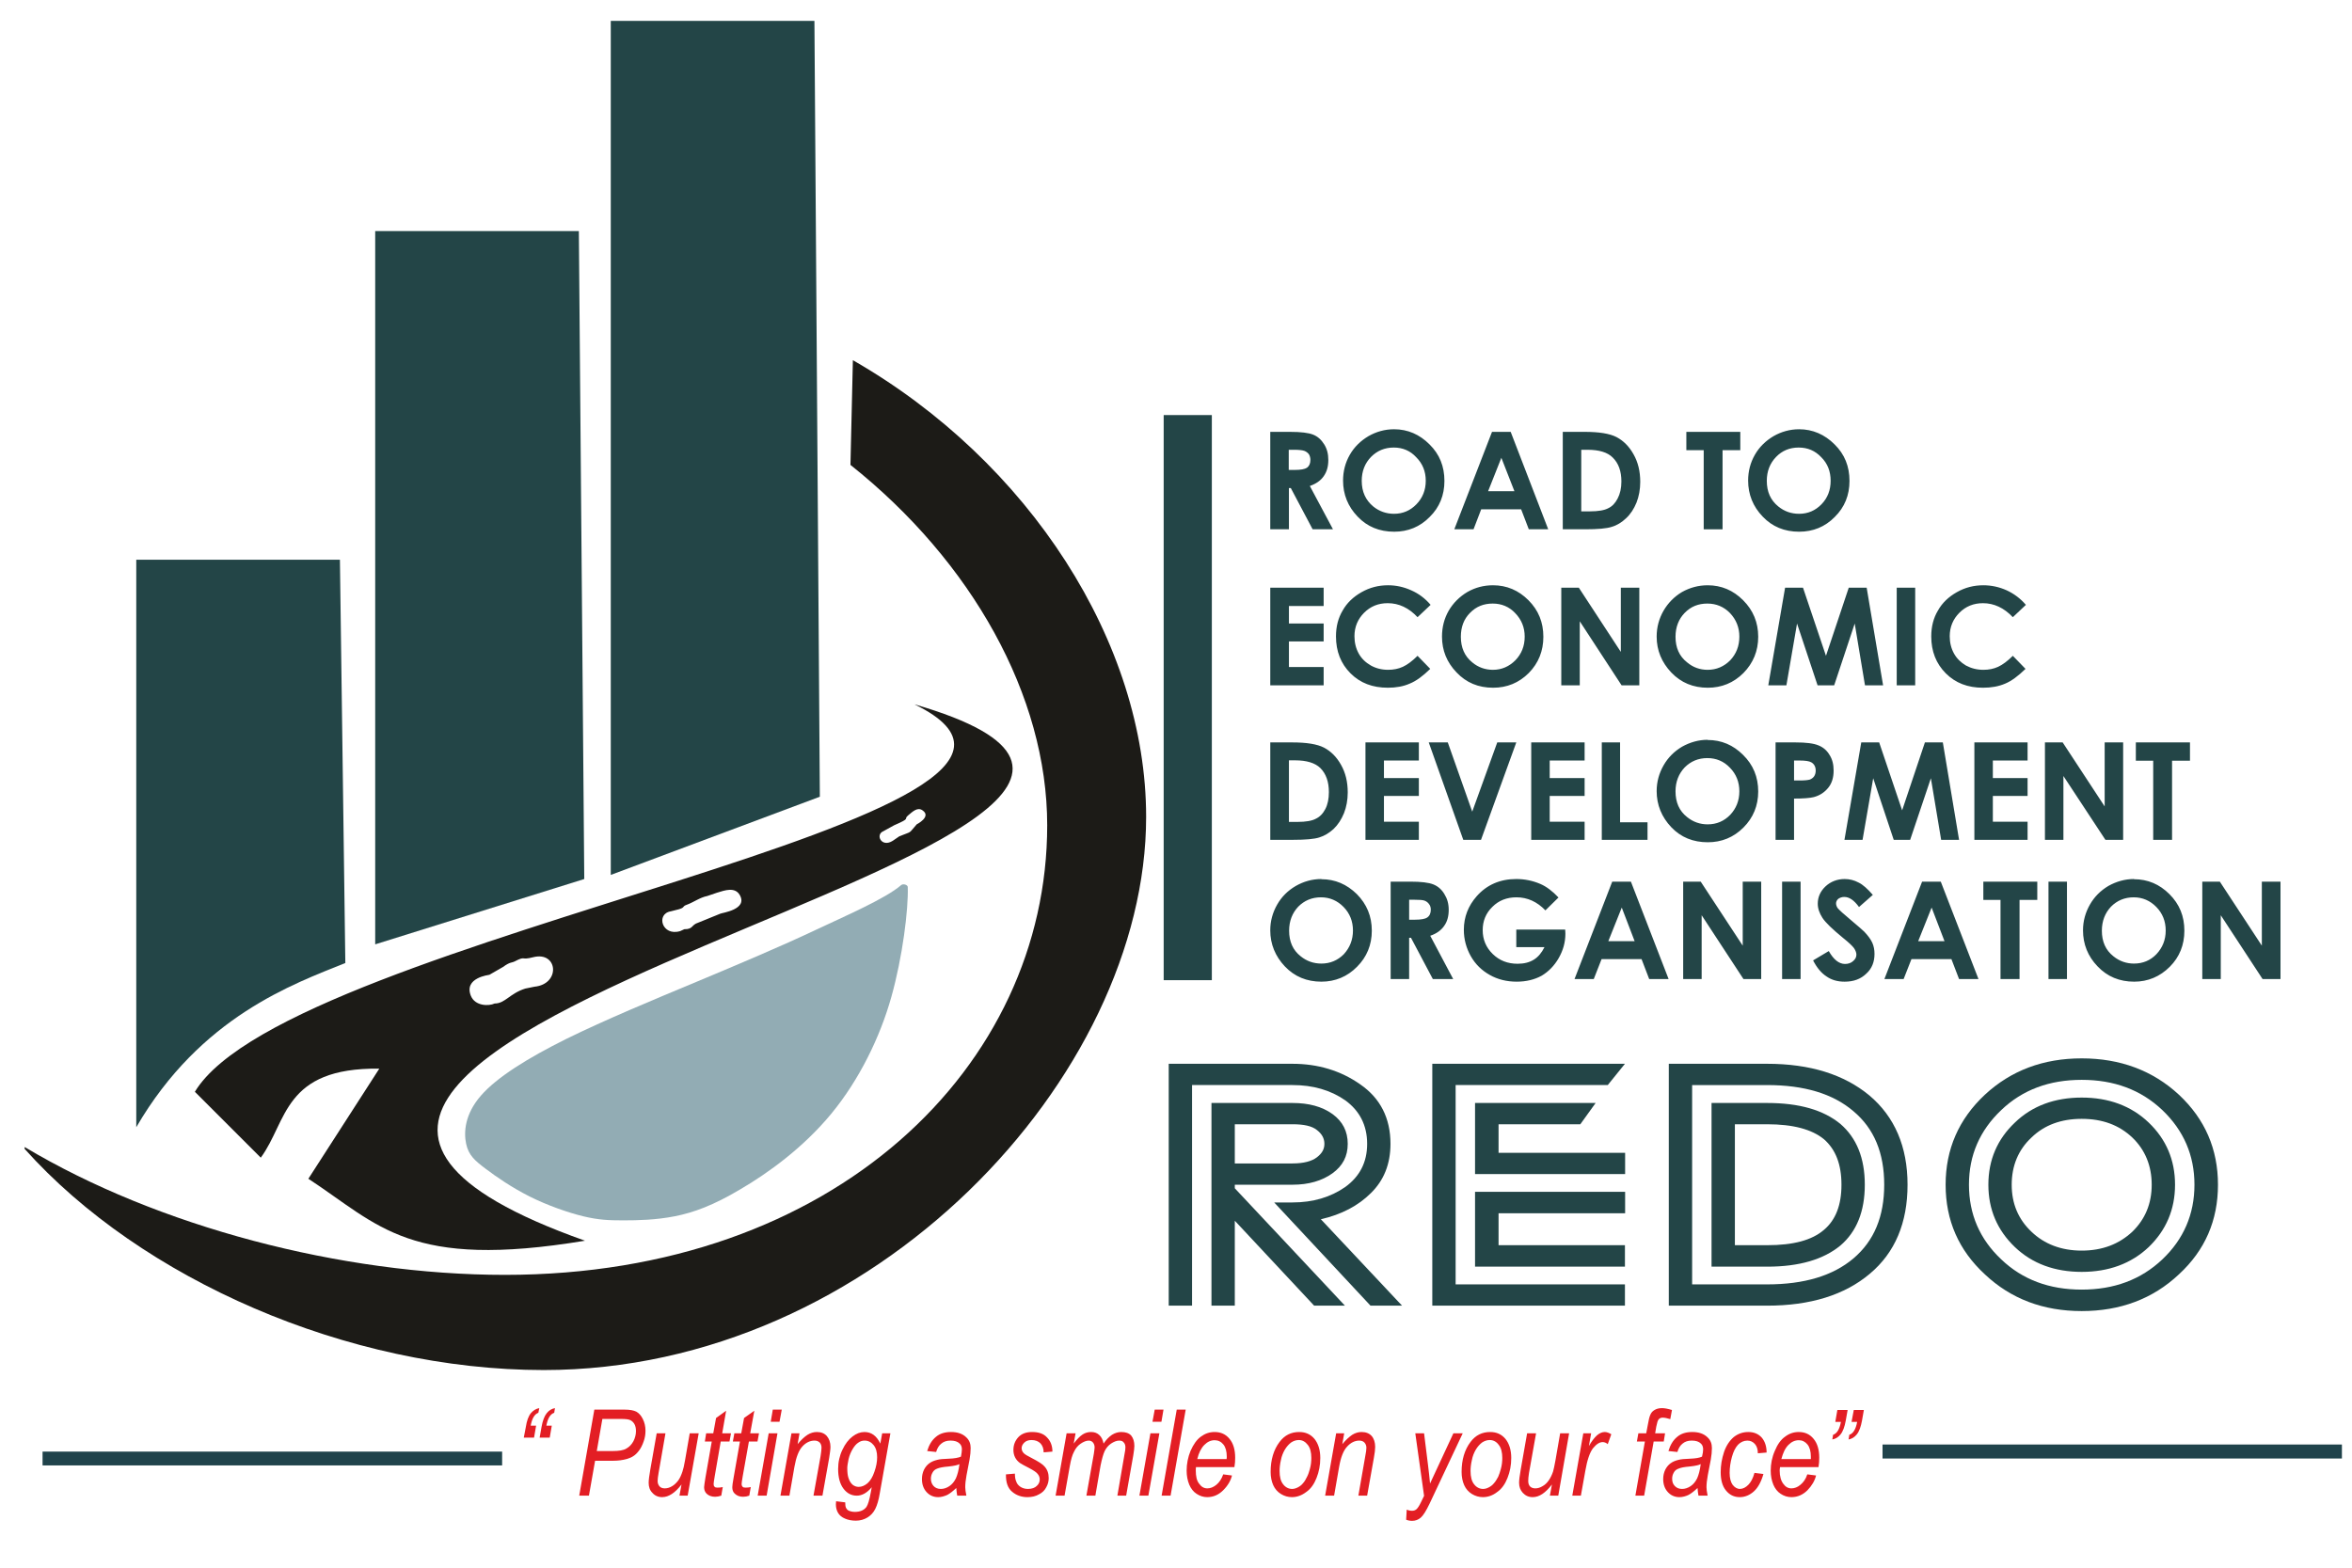 <?xml version="1.0" encoding="UTF-8"?>
<svg xmlns="http://www.w3.org/2000/svg" xmlns:xlink="http://www.w3.org/1999/xlink" xmlns:xodm="http://www.corel.com/coreldraw/odm/2003" xml:space="preserve" width="126px" height="84px" version="1.1" style="shape-rendering:geometricPrecision; text-rendering:geometricPrecision; image-rendering:optimizeQuality; fill-rule:evenodd; clip-rule:evenodd" viewBox="0 0 126 84"> <defs> <style type="text/css"> .fil4 {fill:none} .fil3 {fill:#1C1B17} .fil2 {fill:#234547} .fil6 {fill:#92ACB4} .fil0 {fill:#20434B;fill-rule:nonzero} .fil5 {fill:#234547;fill-rule:nonzero} .fil1 {fill:#E31E24;fill-rule:nonzero} </style> </defs> <g id="Layer_x0020_1">  <polygon class="fil0" points="125.46,78.15 100.85,78.15 100.85,77.4 125.46,77.4 "></polygon> <polygon class="fil0" points="26.9,78.52 2.28,78.52 2.28,77.78 26.9,77.78 "></polygon> <path class="fil1" d="M29.56 76.39l-0.11 0.64 -0.54 0 0.1 -0.57c0.06,-0.33 0.15,-0.58 0.28,-0.74 0.12,-0.15 0.27,-0.24 0.44,-0.27l-0.04 0.25c-0.21,0.07 -0.35,0.3 -0.42,0.69l0.3 0 -0.01 0zm-0.84 0l-0.11 0.64 -0.55 0 0.11 -0.57c0.05,-0.33 0.14,-0.58 0.27,-0.74 0.13,-0.15 0.28,-0.24 0.45,-0.27l-0.05 0.25c-0.2,0.07 -0.34,0.3 -0.41,0.69l0.29 0 0 0zm2.31 3.75l0.81 -4.61 1.62 0c0.28,0 0.49,0.04 0.63,0.11 0.14,0.08 0.26,0.21 0.35,0.4 0.09,0.18 0.14,0.39 0.14,0.62 0,0.2 -0.03,0.39 -0.1,0.58 -0.07,0.2 -0.15,0.36 -0.25,0.49 -0.1,0.13 -0.2,0.23 -0.3,0.29 -0.1,0.07 -0.21,0.11 -0.33,0.15 -0.25,0.07 -0.5,0.1 -0.75,0.1l-0.97 0 -0.33 1.87 -0.52 0 0 0zm0.94 -2.39l0.85 0c0.34,0 0.58,-0.04 0.73,-0.13 0.16,-0.09 0.28,-0.21 0.38,-0.39 0.09,-0.17 0.14,-0.36 0.14,-0.55 0,-0.15 -0.03,-0.28 -0.08,-0.37 -0.05,-0.09 -0.12,-0.16 -0.21,-0.21 -0.09,-0.05 -0.26,-0.07 -0.51,-0.07l-1 0 -0.3 1.72 0 0zm4.54 1.79c-0.34,0.45 -0.69,0.68 -1.04,0.68 -0.21,0 -0.39,-0.08 -0.52,-0.23 -0.14,-0.14 -0.2,-0.32 -0.2,-0.54 0,-0.14 0.03,-0.38 0.09,-0.72l0.34 -1.93 0.47 0 -0.37 2.13c-0.03,0.18 -0.05,0.32 -0.05,0.42 0,0.13 0.04,0.22 0.1,0.29 0.06,0.07 0.16,0.11 0.28,0.11 0.14,0 0.27,-0.04 0.4,-0.12 0.12,-0.07 0.23,-0.18 0.33,-0.31 0.09,-0.13 0.16,-0.29 0.22,-0.47 0.04,-0.11 0.09,-0.32 0.14,-0.61l0.25 -1.44 0.48 0 -0.59 3.34 -0.44 0 0.11 -0.6 0 0zm2.21 0.14l-0.08 0.46c-0.12,0.04 -0.23,0.06 -0.33,0.06 -0.19,0 -0.35,-0.06 -0.46,-0.17 -0.08,-0.08 -0.13,-0.2 -0.13,-0.34 0,-0.07 0.03,-0.24 0.07,-0.51l0.34 -1.94 -0.37 0 0.07 -0.44 0.38 0 0.15 -0.82 0.54 -0.39 -0.21 1.21 0.47 0 -0.08 0.44 -0.47 0 -0.32 1.85c-0.04,0.23 -0.06,0.37 -0.06,0.42 0,0.07 0.01,0.12 0.05,0.15 0.03,0.04 0.08,0.05 0.15,0.05 0.11,0 0.21,-0.01 0.29,-0.03l0 0zm1.5 0l-0.08 0.46c-0.11,0.04 -0.22,0.06 -0.33,0.06 -0.19,0 -0.34,-0.06 -0.45,-0.17 -0.09,-0.08 -0.13,-0.2 -0.13,-0.34 0,-0.07 0.02,-0.24 0.07,-0.51l0.34 -1.94 -0.38 0 0.08 -0.44 0.37 0 0.15 -0.82 0.55 -0.39 -0.22 1.21 0.47 0 -0.08 0.44 -0.46 0 -0.33 1.85c-0.04,0.23 -0.06,0.37 -0.06,0.42 0,0.07 0.02,0.12 0.05,0.15 0.03,0.04 0.08,0.05 0.16,0.05 0.1,0 0.2,-0.01 0.28,-0.03l0 0zm1.07 -3.5l0.11 -0.65 0.48 0 -0.12 0.65 -0.47 0zm-0.7 3.96l0.59 -3.34 0.47 0 -0.58 3.34 -0.48 0zm1.22 0l0.59 -3.34 0.43 0 -0.1 0.58c0.19,-0.23 0.36,-0.39 0.53,-0.5 0.16,-0.1 0.33,-0.15 0.5,-0.15 0.23,0 0.4,0.07 0.53,0.21 0.13,0.15 0.2,0.35 0.2,0.59 0,0.13 -0.03,0.32 -0.07,0.59l-0.36 2.02 -0.48 0 0.38 -2.12c0.03,-0.2 0.05,-0.35 0.05,-0.45 0,-0.11 -0.03,-0.2 -0.09,-0.27 -0.07,-0.07 -0.16,-0.11 -0.28,-0.11 -0.25,0 -0.47,0.11 -0.66,0.32 -0.19,0.21 -0.33,0.57 -0.42,1.08l-0.27 1.55 -0.48 0 0 0zm2.98 0.3l0.49 0.06c0,0.13 0.01,0.22 0.04,0.29 0.03,0.06 0.07,0.11 0.14,0.15 0.09,0.04 0.2,0.07 0.34,0.07 0.28,0 0.49,-0.09 0.62,-0.27 0.08,-0.12 0.16,-0.38 0.23,-0.78l0.05 -0.27c-0.25,0.3 -0.52,0.45 -0.8,0.45 -0.28,0 -0.52,-0.12 -0.71,-0.37 -0.19,-0.25 -0.29,-0.6 -0.29,-1.06 0,-0.37 0.08,-0.72 0.23,-1.03 0.15,-0.32 0.33,-0.55 0.54,-0.71 0.21,-0.16 0.42,-0.24 0.64,-0.24 0.37,0 0.65,0.2 0.85,0.62l0.1 -0.55 0.44 0 -0.57 3.22c-0.06,0.36 -0.14,0.63 -0.24,0.83 -0.1,0.2 -0.24,0.35 -0.42,0.46 -0.18,0.11 -0.39,0.17 -0.62,0.17 -0.23,0 -0.42,-0.04 -0.58,-0.11 -0.17,-0.07 -0.29,-0.17 -0.37,-0.3 -0.08,-0.13 -0.12,-0.29 -0.12,-0.46 0,-0.05 0.01,-0.11 0.01,-0.17l0 0zm0.6 -1.78c0,0.23 0.02,0.4 0.06,0.52 0.05,0.16 0.12,0.28 0.22,0.37 0.1,0.08 0.21,0.12 0.33,0.12 0.16,0 0.31,-0.06 0.47,-0.19 0.15,-0.13 0.28,-0.34 0.37,-0.61 0.1,-0.28 0.15,-0.54 0.15,-0.79 0,-0.27 -0.06,-0.49 -0.19,-0.65 -0.13,-0.16 -0.29,-0.24 -0.48,-0.24 -0.12,0 -0.23,0.03 -0.34,0.11 -0.11,0.07 -0.21,0.19 -0.3,0.34 -0.09,0.15 -0.17,0.33 -0.22,0.54 -0.04,0.21 -0.07,0.37 -0.07,0.48zm5.84 1.07c-0.17,0.16 -0.33,0.29 -0.48,0.37 -0.16,0.07 -0.32,0.12 -0.49,0.12 -0.26,0 -0.47,-0.1 -0.63,-0.28 -0.16,-0.18 -0.24,-0.41 -0.24,-0.69 0,-0.19 0.04,-0.35 0.11,-0.5 0.07,-0.14 0.17,-0.26 0.28,-0.34 0.12,-0.09 0.27,-0.15 0.44,-0.19 0.1,-0.03 0.31,-0.05 0.61,-0.06 0.3,-0.01 0.51,-0.05 0.65,-0.11 0.03,-0.16 0.05,-0.29 0.05,-0.39 0,-0.13 -0.04,-0.24 -0.12,-0.31 -0.11,-0.11 -0.27,-0.16 -0.49,-0.16 -0.2,0 -0.36,0.05 -0.49,0.16 -0.13,0.1 -0.22,0.25 -0.28,0.45l-0.48 -0.05c0.1,-0.33 0.25,-0.58 0.47,-0.76 0.21,-0.18 0.48,-0.26 0.81,-0.26 0.34,0 0.62,0.09 0.82,0.29 0.16,0.15 0.23,0.34 0.23,0.57 0,0.18 -0.02,0.39 -0.06,0.62l-0.16 0.83c-0.05,0.27 -0.07,0.48 -0.07,0.65 0,0.1 0.02,0.25 0.06,0.45l-0.49 0c-0.02,-0.11 -0.04,-0.25 -0.05,-0.41l0 0zm0.17 -1.28c-0.06,0.03 -0.14,0.06 -0.21,0.07 -0.08,0.02 -0.21,0.04 -0.39,0.06 -0.27,0.02 -0.47,0.06 -0.59,0.11 -0.11,0.04 -0.2,0.11 -0.25,0.21 -0.06,0.1 -0.09,0.21 -0.09,0.33 0,0.16 0.05,0.29 0.14,0.39 0.09,0.1 0.22,0.16 0.39,0.16 0.16,0 0.31,-0.05 0.46,-0.15 0.15,-0.1 0.26,-0.24 0.35,-0.42 0.08,-0.18 0.15,-0.43 0.19,-0.76zm2.49 0.55l0.48 -0.04c0,0.17 0.02,0.31 0.07,0.42 0.04,0.12 0.11,0.21 0.23,0.29 0.11,0.07 0.24,0.11 0.4,0.11 0.21,0 0.37,-0.06 0.47,-0.16 0.11,-0.1 0.16,-0.21 0.16,-0.35 0,-0.1 -0.03,-0.19 -0.1,-0.28 -0.06,-0.09 -0.22,-0.2 -0.47,-0.33 -0.25,-0.13 -0.42,-0.22 -0.49,-0.27 -0.11,-0.08 -0.2,-0.18 -0.26,-0.3 -0.06,-0.12 -0.09,-0.25 -0.09,-0.4 0,-0.27 0.09,-0.49 0.26,-0.68 0.18,-0.19 0.42,-0.28 0.74,-0.28 0.35,0 0.62,0.09 0.8,0.29 0.19,0.19 0.29,0.45 0.29,0.76l-0.47 0.04c0,-0.2 -0.06,-0.36 -0.17,-0.48 -0.12,-0.12 -0.28,-0.18 -0.48,-0.18 -0.17,0 -0.3,0.05 -0.39,0.14 -0.09,0.09 -0.14,0.19 -0.14,0.29 0,0.11 0.04,0.2 0.12,0.28 0.06,0.06 0.19,0.14 0.41,0.25 0.37,0.19 0.6,0.34 0.69,0.45 0.16,0.17 0.23,0.38 0.23,0.63 0,0.17 -0.04,0.33 -0.13,0.49 -0.08,0.16 -0.21,0.29 -0.39,0.38 -0.17,0.1 -0.38,0.15 -0.62,0.15 -0.32,0 -0.6,-0.1 -0.82,-0.29 -0.23,-0.19 -0.34,-0.5 -0.33,-0.93l0 0zm2.66 1.14l0.59 -3.34 0.48 0 -0.1 0.55c0.18,-0.24 0.34,-0.4 0.48,-0.49 0.14,-0.09 0.29,-0.13 0.45,-0.13 0.18,0 0.32,0.05 0.44,0.16 0.12,0.11 0.19,0.26 0.23,0.46 0.14,-0.21 0.29,-0.36 0.45,-0.47 0.16,-0.1 0.33,-0.15 0.5,-0.15 0.23,0 0.41,0.06 0.53,0.19 0.11,0.14 0.17,0.32 0.17,0.56 0,0.1 -0.02,0.27 -0.06,0.51l-0.38 2.15 -0.47 0 0.38 -2.21c0.04,-0.18 0.05,-0.3 0.05,-0.38 0,-0.11 -0.03,-0.2 -0.09,-0.26 -0.05,-0.07 -0.13,-0.1 -0.24,-0.1 -0.14,0 -0.29,0.06 -0.44,0.16 -0.15,0.1 -0.26,0.24 -0.34,0.4 -0.08,0.17 -0.15,0.43 -0.22,0.77l-0.28 1.62 -0.48 0 0.4 -2.25c0.02,-0.16 0.04,-0.27 0.04,-0.33 0,-0.11 -0.03,-0.2 -0.09,-0.27 -0.05,-0.06 -0.13,-0.1 -0.22,-0.1 -0.14,0 -0.28,0.06 -0.43,0.16 -0.15,0.1 -0.27,0.24 -0.36,0.43 -0.1,0.18 -0.17,0.44 -0.23,0.78l-0.28 1.58 -0.48 0 0 0zm5.19 -3.96l0.12 -0.65 0.47 0 -0.11 0.65 -0.48 0zm-0.7 3.96l0.59 -3.34 0.48 0 -0.59 3.34 -0.48 0zm1.19 0l0.81 -4.61 0.48 0 -0.81 4.61 -0.48 0zm3.3 -1.14l0.47 0.06c-0.07,0.28 -0.22,0.54 -0.47,0.79 -0.24,0.24 -0.52,0.37 -0.86,0.37 -0.2,0 -0.39,-0.06 -0.57,-0.18 -0.17,-0.11 -0.3,-0.28 -0.39,-0.49 -0.09,-0.22 -0.14,-0.47 -0.14,-0.75 0,-0.36 0.07,-0.72 0.21,-1.06 0.15,-0.34 0.33,-0.6 0.55,-0.76 0.23,-0.17 0.47,-0.25 0.74,-0.25 0.33,0 0.6,0.12 0.8,0.37 0.2,0.24 0.3,0.58 0.3,1.01 0,0.16 -0.01,0.33 -0.04,0.5l-2.06 0c-0.01,0.07 -0.01,0.13 -0.01,0.18 0,0.31 0.05,0.55 0.18,0.71 0.12,0.17 0.26,0.25 0.44,0.25 0.16,0 0.32,-0.06 0.48,-0.19 0.16,-0.13 0.28,-0.31 0.37,-0.56l0 0zm-1.39 -0.82l1.57 0c0.01,-0.06 0.01,-0.1 0.01,-0.13 0,-0.28 -0.06,-0.5 -0.18,-0.65 -0.12,-0.15 -0.28,-0.23 -0.47,-0.23 -0.2,0 -0.38,0.08 -0.55,0.25 -0.17,0.17 -0.3,0.42 -0.38,0.76l0 0zm3.93 0.69c0,-0.65 0.16,-1.19 0.48,-1.61 0.27,-0.36 0.62,-0.53 1.05,-0.53 0.34,0 0.61,0.12 0.82,0.37 0.2,0.25 0.31,0.59 0.31,1.02 0,0.39 -0.07,0.74 -0.2,1.07 -0.13,0.33 -0.31,0.59 -0.56,0.76 -0.24,0.18 -0.49,0.27 -0.76,0.27 -0.22,0 -0.41,-0.06 -0.59,-0.17 -0.18,-0.11 -0.32,-0.27 -0.41,-0.47 -0.09,-0.2 -0.14,-0.44 -0.14,-0.71l0 0zm0.48 -0.05c0,0.31 0.06,0.55 0.19,0.71 0.12,0.16 0.29,0.25 0.48,0.25 0.1,0 0.2,-0.03 0.3,-0.08 0.1,-0.05 0.2,-0.12 0.28,-0.22 0.09,-0.1 0.16,-0.22 0.22,-0.35 0.07,-0.13 0.11,-0.27 0.15,-0.41 0.06,-0.21 0.08,-0.41 0.08,-0.6 0,-0.3 -0.06,-0.54 -0.19,-0.7 -0.13,-0.17 -0.29,-0.26 -0.48,-0.26 -0.15,0 -0.29,0.05 -0.41,0.13 -0.12,0.09 -0.23,0.21 -0.33,0.37 -0.1,0.17 -0.18,0.36 -0.22,0.58 -0.05,0.21 -0.07,0.41 -0.07,0.58zm2.44 1.32l0.59 -3.34 0.43 0 -0.1 0.58c0.19,-0.23 0.37,-0.39 0.53,-0.5 0.16,-0.1 0.33,-0.15 0.5,-0.15 0.23,0 0.41,0.07 0.54,0.21 0.13,0.15 0.19,0.35 0.19,0.59 0,0.13 -0.02,0.32 -0.07,0.59l-0.36 2.02 -0.47 0 0.37 -2.12c0.04,-0.2 0.06,-0.35 0.06,-0.45 0,-0.11 -0.04,-0.2 -0.1,-0.27 -0.06,-0.07 -0.16,-0.11 -0.28,-0.11 -0.24,0 -0.46,0.11 -0.65,0.32 -0.2,0.21 -0.34,0.57 -0.43,1.08l-0.27 1.55 -0.48 0 0 0zm4.34 1.29l0.03 -0.54c0.09,0.04 0.19,0.06 0.29,0.06 0.09,0 0.17,-0.03 0.23,-0.08 0.08,-0.07 0.16,-0.2 0.25,-0.39l0.16 -0.33 -0.47 -3.35 0.47 0 0.21 1.69c0.04,0.33 0.08,0.67 0.11,1l1.25 -2.69 0.5 0 -1.78 3.78c-0.18,0.37 -0.33,0.62 -0.47,0.74 -0.13,0.11 -0.28,0.17 -0.46,0.17 -0.11,0 -0.22,-0.02 -0.32,-0.06l0 0zm2.97 -2.56c0,-0.65 0.16,-1.19 0.48,-1.61 0.27,-0.36 0.62,-0.53 1.05,-0.53 0.34,0 0.61,0.12 0.82,0.37 0.2,0.25 0.31,0.59 0.31,1.02 0,0.39 -0.07,0.74 -0.2,1.07 -0.13,0.33 -0.31,0.59 -0.56,0.76 -0.23,0.18 -0.49,0.27 -0.76,0.27 -0.21,0 -0.41,-0.06 -0.59,-0.17 -0.18,-0.11 -0.32,-0.27 -0.41,-0.47 -0.09,-0.2 -0.14,-0.44 -0.14,-0.71l0 0zm0.48 -0.05c0,0.31 0.06,0.55 0.19,0.71 0.12,0.16 0.29,0.25 0.48,0.25 0.1,0 0.21,-0.03 0.3,-0.08 0.1,-0.05 0.2,-0.12 0.28,-0.22 0.09,-0.1 0.16,-0.22 0.23,-0.35 0.06,-0.13 0.1,-0.27 0.14,-0.41 0.06,-0.21 0.08,-0.41 0.08,-0.6 0,-0.3 -0.06,-0.54 -0.19,-0.7 -0.12,-0.17 -0.29,-0.26 -0.48,-0.26 -0.15,0 -0.29,0.05 -0.41,0.13 -0.12,0.09 -0.23,0.21 -0.33,0.37 -0.1,0.17 -0.18,0.36 -0.22,0.58 -0.05,0.21 -0.07,0.41 -0.07,0.58zm4.36 0.72c-0.34,0.45 -0.68,0.68 -1.03,0.68 -0.22,0 -0.39,-0.08 -0.53,-0.23 -0.13,-0.14 -0.2,-0.32 -0.2,-0.54 0,-0.14 0.03,-0.38 0.09,-0.72l0.34 -1.93 0.48 0 -0.38 2.13c-0.03,0.18 -0.04,0.32 -0.04,0.42 0,0.13 0.03,0.22 0.09,0.29 0.07,0.07 0.16,0.11 0.29,0.11 0.13,0 0.26,-0.04 0.39,-0.12 0.13,-0.07 0.24,-0.18 0.33,-0.31 0.09,-0.13 0.17,-0.29 0.23,-0.47 0.03,-0.11 0.08,-0.32 0.13,-0.61l0.25 -1.44 0.48 0 -0.58 3.34 -0.45 0 0.11 -0.6 0 0zm1.09 0.6l0.59 -3.34 0.42 0 -0.12 0.68c0.15,-0.26 0.29,-0.44 0.43,-0.57 0.14,-0.12 0.28,-0.18 0.42,-0.18 0.1,0 0.22,0.04 0.35,0.12l-0.19 0.53c-0.08,-0.07 -0.18,-0.11 -0.27,-0.11 -0.17,0 -0.34,0.11 -0.52,0.33 -0.17,0.22 -0.31,0.62 -0.41,1.2l-0.24 1.34 -0.46 0 0 0zm3.38 0l0.51 -2.9 -0.43 0 0.08 -0.44 0.42 0 0.09 -0.47c0.04,-0.24 0.08,-0.41 0.13,-0.52 0.04,-0.1 0.11,-0.19 0.21,-0.25 0.11,-0.07 0.24,-0.11 0.42,-0.11 0.12,0 0.3,0.03 0.53,0.1l-0.09 0.49c-0.16,-0.05 -0.3,-0.08 -0.41,-0.08 -0.09,0 -0.16,0.03 -0.21,0.09 -0.05,0.05 -0.09,0.19 -0.13,0.39l-0.06 0.36 0.53 0 -0.07 0.44 -0.54 0 -0.51 2.9 -0.47 0zm3.33 -0.41c-0.17,0.16 -0.33,0.29 -0.48,0.37 -0.15,0.07 -0.32,0.12 -0.49,0.12 -0.26,0 -0.47,-0.1 -0.63,-0.28 -0.16,-0.18 -0.24,-0.41 -0.24,-0.69 0,-0.19 0.04,-0.35 0.11,-0.5 0.07,-0.14 0.17,-0.26 0.28,-0.34 0.12,-0.09 0.27,-0.15 0.44,-0.19 0.11,-0.03 0.31,-0.05 0.61,-0.06 0.3,-0.01 0.51,-0.05 0.64,-0.11 0.04,-0.16 0.06,-0.29 0.06,-0.39 0,-0.13 -0.04,-0.24 -0.12,-0.31 -0.11,-0.11 -0.27,-0.16 -0.49,-0.16 -0.2,0 -0.36,0.05 -0.49,0.16 -0.13,0.1 -0.22,0.25 -0.28,0.45l-0.48 -0.05c0.1,-0.33 0.25,-0.58 0.47,-0.76 0.21,-0.18 0.48,-0.26 0.81,-0.26 0.34,0 0.62,0.09 0.82,0.29 0.16,0.15 0.23,0.34 0.23,0.57 0,0.18 -0.02,0.39 -0.06,0.62l-0.16 0.83c-0.05,0.27 -0.07,0.48 -0.07,0.65 0,0.1 0.02,0.25 0.06,0.45l-0.49 0c-0.02,-0.11 -0.04,-0.25 -0.05,-0.41l0 0zm0.17 -1.28c-0.06,0.03 -0.14,0.06 -0.21,0.07 -0.08,0.02 -0.21,0.04 -0.39,0.06 -0.27,0.02 -0.47,0.06 -0.58,0.11 -0.12,0.04 -0.21,0.11 -0.26,0.21 -0.06,0.1 -0.09,0.21 -0.09,0.33 0,0.16 0.04,0.29 0.14,0.39 0.09,0.1 0.22,0.16 0.39,0.16 0.16,0 0.31,-0.05 0.46,-0.15 0.15,-0.1 0.26,-0.24 0.35,-0.42 0.08,-0.18 0.15,-0.43 0.19,-0.76zm2.88 0.47l0.48 0.06c-0.12,0.42 -0.29,0.73 -0.51,0.93 -0.22,0.2 -0.48,0.31 -0.76,0.31 -0.3,0 -0.55,-0.12 -0.74,-0.36 -0.19,-0.23 -0.28,-0.56 -0.28,-0.98 0,-0.36 0.06,-0.72 0.18,-1.08 0.12,-0.35 0.3,-0.61 0.52,-0.8 0.23,-0.18 0.49,-0.27 0.78,-0.27 0.3,0 0.54,0.1 0.72,0.3 0.17,0.2 0.26,0.47 0.26,0.8l-0.47 0.04c0,-0.21 -0.05,-0.38 -0.16,-0.5 -0.1,-0.11 -0.23,-0.18 -0.4,-0.18 -0.19,0 -0.36,0.08 -0.5,0.22 -0.14,0.15 -0.25,0.37 -0.33,0.66 -0.08,0.29 -0.12,0.58 -0.12,0.85 0,0.29 0.06,0.5 0.16,0.64 0.11,0.14 0.24,0.22 0.39,0.22 0.16,0 0.31,-0.08 0.45,-0.22 0.14,-0.14 0.25,-0.35 0.33,-0.64l0 0zm2.83 0.08l0.47 0.06c-0.07,0.28 -0.22,0.54 -0.46,0.79 -0.24,0.24 -0.53,0.37 -0.86,0.37 -0.21,0 -0.4,-0.06 -0.58,-0.18 -0.17,-0.11 -0.3,-0.28 -0.39,-0.49 -0.09,-0.22 -0.14,-0.47 -0.14,-0.75 0,-0.36 0.07,-0.72 0.22,-1.06 0.14,-0.34 0.32,-0.6 0.55,-0.76 0.22,-0.17 0.47,-0.25 0.73,-0.25 0.33,0 0.6,0.12 0.8,0.37 0.2,0.24 0.3,0.58 0.3,1.01 0,0.16 -0.01,0.33 -0.04,0.5l-2.06 0c-0.01,0.07 -0.02,0.13 -0.02,0.18 0,0.31 0.07,0.55 0.19,0.71 0.12,0.17 0.26,0.25 0.44,0.25 0.16,0 0.33,-0.06 0.48,-0.19 0.16,-0.13 0.29,-0.31 0.37,-0.56l0 0zm-1.39 -0.82l1.58 0c0,-0.06 0,-0.1 0,-0.13 0,-0.28 -0.06,-0.5 -0.18,-0.65 -0.12,-0.15 -0.28,-0.23 -0.46,-0.23 -0.21,0 -0.39,0.08 -0.56,0.25 -0.17,0.17 -0.29,0.42 -0.38,0.76l0 0zm2.89 -1.99l0.11 -0.64 0.55 0 -0.1 0.57c-0.06,0.33 -0.15,0.58 -0.28,0.74 -0.12,0.15 -0.27,0.24 -0.44,0.27l0.04 -0.25c0.21,-0.07 0.35,-0.3 0.42,-0.69l-0.3 0 0 0zm0.87 0l0.12 -0.64 0.54 0 -0.1 0.57c-0.06,0.33 -0.15,0.58 -0.28,0.74 -0.12,0.15 -0.27,0.24 -0.44,0.27l0.04 -0.25c0.21,-0.07 0.35,-0.3 0.42,-0.69l-0.3 0 0 0z"></path> <polygon class="fil2" points="32.72,1.12 43.63,1.12 43.92,42.69 32.72,46.88 "></polygon> <polygon class="fil2" points="20.1,12.38 31.01,12.38 31.3,47.1 20.1,50.6 "></polygon> <path class="fil2" d="M7.3 29.99l10.91 0 0.29 21.61c-2.77,1.12 -7.75,2.86 -11.2,8.8l0 -30.41z"></path> <path class="fil3" d="M48.99 37.74c12.41,6.03 -33.44,12.3 -38.55,20.76l3.53 3.53c1.43,-1.93 1.19,-4.83 6.35,-4.77l-3.8 5.9c3.81,2.5 5.41,4.88 14.82,3.32 -31.4,-11.12 42.66,-21.48 17.65,-28.74l0 0zm-0.81 7.07c0.74,-0.3 0.45,-0.1 0.93,-0.64 0,0 0.81,-0.41 0.31,-0.75 -0.27,-0.19 -0.53,0.07 -0.77,0.27 -0.28,0.23 0.2,0.12 -0.75,0.53l-0.58 0.32c-0.44,0.18 -0.1,0.9 0.51,0.51l0.35 -0.24zm-11.52 4.98c0.49,0 0.36,-0.23 0.74,-0.35l1.18 -0.48c0.08,-0.05 1.52,-0.22 1.04,-1.02 -0.26,-0.42 -0.78,-0.24 -1.2,-0.11l-0.53 0.18c-0.4,0.08 -0.72,0.33 -1.1,0.47 -0.26,0.09 -0.08,0.14 -0.42,0.24l-0.43 0.11c-0.82,0.13 -0.48,1.36 0.5,1.06l0.22 -0.1 0 0zm-10.16 3.98c0.56,0 0.81,-0.54 1.64,-0.8l0.49 -0.1c1.42,-0.14 1.26,-1.92 -0.07,-1.58 -0.68,0.18 -0.38,-0.09 -0.98,0.22 -0.17,0.09 -0.25,0.02 -0.63,0.3l-0.73 0.42c-0.01,0.01 -1.4,0.15 -0.99,1.14 0.23,0.54 0.95,0.55 1.27,0.4l0 0z"></path> <path class="fil3" d="M45.69 19.3l-0.13 5.61c6.5,5.17 10.54,12.37 10.54,19.31 0,12.9 -11.36,24.09 -29.05,24.09 -8.76,0 -18.61,-2.59 -25.73,-6.85l0 0.1c6.25,6.99 17.31,11.85 27.81,11.85 17.69,0 32.27,-15.73 32.27,-29.64 0,-9.31 -6.26,-19.05 -15.71,-24.47l0 0z"></path> <path class="fil4" d="M61.04 54.25l59.35 0c1.2,0 2.18,0.99 2.18,2.19l0 14.09c0,1.2 -0.98,2.18 -2.18,2.18l-59.35 0c-1.2,0 -2.19,-0.98 -2.19,-2.18l0 -14.09c0,-1.2 0.99,-2.19 2.19,-2.19z"></path> <polygon class="fil2" points="62.34,22.24 64.92,22.24 64.92,52.52 62.34,52.52 "></polygon> <path class="fil5" d="M68.05 23.14l1.06 0c0.58,0 0.99,0.05 1.24,0.15 0.25,0.1 0.44,0.28 0.59,0.52 0.15,0.24 0.22,0.51 0.22,0.84 0,0.35 -0.08,0.63 -0.25,0.87 -0.16,0.23 -0.4,0.4 -0.74,0.52l1.24 2.32 -1.09 0 -1.17 -2.21 -0.1 0 0 2.21 -1 0 0 -5.22zm1 2.04l0.31 0c0.32,0 0.54,-0.04 0.66,-0.12 0.12,-0.09 0.18,-0.23 0.18,-0.42 0,-0.11 -0.03,-0.22 -0.08,-0.3 -0.06,-0.08 -0.14,-0.14 -0.24,-0.18 -0.11,-0.04 -0.29,-0.06 -0.56,-0.06l-0.28 0 0 1.08 0.01 0zm5.63 -2.18c0.74,0 1.37,0.28 1.9,0.81 0.54,0.53 0.8,1.18 0.8,1.96 0,0.76 -0.26,1.41 -0.79,1.93 -0.52,0.53 -1.16,0.79 -1.9,0.79 -0.79,0 -1.45,-0.27 -1.96,-0.81 -0.52,-0.54 -0.78,-1.19 -0.78,-1.93 0,-0.5 0.12,-0.96 0.36,-1.38 0.24,-0.42 0.58,-0.75 1,-1 0.42,-0.24 0.88,-0.37 1.37,-0.37l0 0zm-0.01 0.98c-0.49,0 -0.89,0.17 -1.22,0.5 -0.33,0.34 -0.5,0.77 -0.5,1.28 0,0.59 0.21,1.04 0.62,1.38 0.32,0.26 0.7,0.39 1.11,0.39 0.47,0 0.87,-0.17 1.2,-0.51 0.33,-0.34 0.5,-0.76 0.5,-1.26 0,-0.5 -0.17,-0.92 -0.51,-1.26 -0.32,-0.35 -0.73,-0.52 -1.2,-0.52l0 0zm5.26 -0.84l1 0 2.01 5.22 -1.04 0 -0.41 -1.07 -2.14 0 -0.41 1.07 -1.03 0 2.02 -5.22 0 0zm0.5 1.39l-0.71 1.79 1.41 0 -0.7 -1.79 0 0zm3.29 -1.39l1.18 0c0.76,0 1.33,0.09 1.7,0.28 0.36,0.19 0.67,0.49 0.91,0.92 0.24,0.42 0.36,0.91 0.36,1.48 0,0.4 -0.07,0.78 -0.2,1.11 -0.14,0.34 -0.32,0.62 -0.56,0.84 -0.23,0.22 -0.49,0.38 -0.77,0.46 -0.27,0.09 -0.75,0.13 -1.42,0.13l-1.2 0 0 -5.22 0 0zm0.99 0.96l0 3.3 0.46 0c0.46,0 0.79,-0.06 0.99,-0.17 0.21,-0.1 0.37,-0.27 0.5,-0.52 0.13,-0.25 0.2,-0.55 0.2,-0.91 0,-0.55 -0.15,-0.98 -0.47,-1.29 -0.27,-0.27 -0.72,-0.41 -1.34,-0.41l-0.34 0 0 0zm5.63 -0.96l2.89 0 0 0.98 -0.95 0 0 4.24 -1.01 0 0 -4.24 -0.93 0 0 -0.98 0 0zm6.04 -0.14c0.73,0 1.37,0.28 1.9,0.81 0.54,0.53 0.8,1.18 0.8,1.96 0,0.76 -0.26,1.41 -0.79,1.93 -0.52,0.53 -1.16,0.79 -1.91,0.79 -0.78,0 -1.44,-0.27 -1.95,-0.81 -0.52,-0.54 -0.78,-1.19 -0.78,-1.93 0,-0.5 0.12,-0.96 0.36,-1.38 0.24,-0.42 0.58,-0.75 1,-1 0.42,-0.24 0.88,-0.37 1.37,-0.37l0 0zm-0.02 0.98c-0.49,0 -0.89,0.17 -1.21,0.5 -0.33,0.34 -0.5,0.77 -0.5,1.28 0,0.59 0.2,1.04 0.62,1.38 0.32,0.26 0.69,0.39 1.11,0.39 0.47,0 0.87,-0.17 1.2,-0.51 0.33,-0.34 0.49,-0.76 0.49,-1.26 0,-0.5 -0.16,-0.92 -0.5,-1.26 -0.33,-0.35 -0.73,-0.52 -1.21,-0.52l0 0z"></path> <path class="fil5" d="M68.05 31.49l2.86 0 0 0.98 -1.86 0 0 0.94 1.86 0 0 0.96 -1.86 0 0 1.37 1.86 0 0 0.98 -2.86 0 0 -5.23 0 0zm8.59 0.92l-0.7 0.66c-0.47,-0.5 -1,-0.75 -1.6,-0.75 -0.5,0 -0.92,0.17 -1.26,0.51 -0.34,0.34 -0.52,0.76 -0.52,1.26 0,0.35 0.08,0.66 0.23,0.93 0.15,0.27 0.37,0.48 0.65,0.64 0.27,0.15 0.58,0.23 0.92,0.23 0.29,0 0.55,-0.05 0.79,-0.16 0.24,-0.11 0.51,-0.31 0.79,-0.59l0.68 0.7c-0.39,0.38 -0.75,0.65 -1.1,0.79 -0.34,0.15 -0.73,0.22 -1.17,0.22 -0.82,0 -1.48,-0.25 -2,-0.77 -0.52,-0.52 -0.78,-1.18 -0.78,-1.98 0,-0.53 0.12,-0.99 0.36,-1.39 0.23,-0.41 0.57,-0.73 1.01,-0.98 0.44,-0.25 0.91,-0.37 1.42,-0.37 0.43,0 0.84,0.09 1.24,0.27 0.41,0.18 0.75,0.44 1.04,0.78l0 0zm3.34 -1.05c0.74,0 1.37,0.27 1.9,0.8 0.54,0.54 0.8,1.19 0.8,1.96 0,0.76 -0.26,1.41 -0.78,1.94 -0.53,0.53 -1.17,0.79 -1.91,0.79 -0.79,0 -1.44,-0.27 -1.96,-0.82 -0.52,-0.54 -0.78,-1.18 -0.78,-1.92 0,-0.51 0.12,-0.97 0.36,-1.39 0.24,-0.41 0.58,-0.75 1,-1 0.42,-0.24 0.88,-0.36 1.37,-0.36l0 0zm-0.01 0.98c-0.49,0 -0.89,0.16 -1.22,0.5 -0.33,0.33 -0.49,0.76 -0.49,1.28 0,0.58 0.2,1.04 0.61,1.37 0.32,0.27 0.7,0.4 1.11,0.4 0.47,0 0.87,-0.18 1.2,-0.51 0.33,-0.34 0.5,-0.76 0.5,-1.27 0,-0.49 -0.17,-0.91 -0.51,-1.26 -0.32,-0.34 -0.73,-0.51 -1.2,-0.51l0 0zm3.67 -0.85l0.94 0 2.25 3.44 0 -3.44 0.99 0 0 5.23 -0.95 0 -2.24 -3.43 0 3.43 -0.99 0 0 -5.23zm7.84 -0.13c0.74,0 1.37,0.27 1.9,0.8 0.54,0.54 0.81,1.19 0.81,1.96 0,0.76 -0.27,1.41 -0.79,1.94 -0.53,0.53 -1.17,0.79 -1.91,0.79 -0.78,0 -1.44,-0.27 -1.96,-0.82 -0.51,-0.54 -0.78,-1.18 -0.78,-1.92 0,-0.51 0.13,-0.97 0.37,-1.39 0.24,-0.41 0.57,-0.75 0.99,-1 0.43,-0.24 0.89,-0.36 1.37,-0.36l0 0zm-0.01 0.98c-0.49,0 -0.89,0.16 -1.22,0.5 -0.32,0.33 -0.49,0.76 -0.49,1.28 0,0.58 0.2,1.04 0.62,1.37 0.32,0.27 0.69,0.4 1.1,0.4 0.48,0 0.88,-0.18 1.21,-0.51 0.32,-0.34 0.49,-0.76 0.49,-1.27 0,-0.49 -0.17,-0.91 -0.5,-1.26 -0.33,-0.34 -0.74,-0.51 -1.21,-0.51l0 0zm4.16 -0.85l0.96 0 1.23 3.65 1.22 -3.65 0.96 0 0.88 5.23 -0.97 0 -0.55 -3.31 -1.1 3.31 -0.89 0 -1.1 -3.31 -0.57 3.31 -0.97 0 0.9 -5.23 0 0zm5.98 0l0.99 0 0 5.23 -0.99 0 0 -5.23zm6.92 0.92l-0.7 0.66c-0.47,-0.5 -1.01,-0.75 -1.6,-0.75 -0.5,0 -0.92,0.17 -1.26,0.51 -0.34,0.34 -0.52,0.76 -0.52,1.26 0,0.35 0.08,0.66 0.23,0.93 0.15,0.27 0.37,0.48 0.64,0.64 0.28,0.15 0.59,0.23 0.93,0.23 0.29,0 0.55,-0.05 0.79,-0.16 0.24,-0.11 0.51,-0.31 0.79,-0.59l0.68 0.7c-0.39,0.38 -0.75,0.65 -1.09,0.79 -0.35,0.15 -0.74,0.22 -1.19,0.22 -0.81,0 -1.47,-0.25 -1.99,-0.77 -0.52,-0.52 -0.78,-1.18 -0.78,-1.98 0,-0.53 0.12,-0.99 0.36,-1.39 0.23,-0.41 0.57,-0.73 1.01,-0.98 0.44,-0.25 0.91,-0.37 1.42,-0.37 0.43,0 0.85,0.09 1.25,0.27 0.39,0.18 0.74,0.44 1.03,0.78l0 0z"></path> <path class="fil5" d="M68.05 39.78l1.18 0c0.76,0 1.33,0.09 1.7,0.28 0.36,0.19 0.67,0.49 0.91,0.92 0.24,0.42 0.36,0.91 0.36,1.48 0,0.4 -0.07,0.78 -0.2,1.11 -0.14,0.34 -0.32,0.62 -0.56,0.85 -0.23,0.21 -0.49,0.37 -0.76,0.45 -0.27,0.09 -0.75,0.13 -1.43,0.13l-1.2 0 0 -5.22 0 0zm1 0.96l0 3.3 0.45 0c0.46,0 0.79,-0.06 0.99,-0.17 0.21,-0.1 0.38,-0.27 0.51,-0.52 0.13,-0.25 0.19,-0.55 0.19,-0.91 0,-0.55 -0.15,-0.98 -0.46,-1.29 -0.28,-0.27 -0.73,-0.41 -1.35,-0.41l-0.34 0 0.01 0zm4.1 -0.96l2.86 0 0 0.97 -1.87 0 0 0.94 1.87 0 0 0.96 -1.87 0 0 1.38 1.87 0 0 0.97 -2.86 0 0 -5.22 0 0zm3.39 0l1.02 0 1.31 3.71 1.34 -3.71 1.02 0 -1.89 5.22 -0.95 0 -1.85 -5.22 0 0zm5.49 0l2.86 0 0 0.97 -1.87 0 0 0.94 1.87 0 0 0.96 -1.87 0 0 1.38 1.87 0 0 0.97 -2.86 0 0 -5.22 0 0zm3.78 0l0.98 0 0 4.28 1.47 0 0 0.94 -2.45 0 0 -5.22 0 0zm5.67 -0.13c0.74,0 1.37,0.27 1.9,0.8 0.54,0.53 0.81,1.18 0.81,1.96 0,0.76 -0.27,1.41 -0.79,1.93 -0.53,0.53 -1.17,0.79 -1.91,0.79 -0.78,0 -1.44,-0.26 -1.96,-0.81 -0.51,-0.54 -0.78,-1.19 -0.78,-1.93 0,-0.5 0.13,-0.96 0.37,-1.38 0.24,-0.42 0.57,-0.75 0.99,-1 0.43,-0.24 0.89,-0.37 1.37,-0.37l0 0.01zm-0.01 0.97c-0.49,0 -0.89,0.17 -1.22,0.5 -0.32,0.34 -0.49,0.77 -0.49,1.28 0,0.59 0.2,1.05 0.62,1.38 0.32,0.26 0.69,0.39 1.1,0.39 0.48,0 0.88,-0.17 1.21,-0.51 0.32,-0.34 0.49,-0.76 0.49,-1.26 0,-0.5 -0.17,-0.92 -0.5,-1.26 -0.33,-0.35 -0.74,-0.52 -1.21,-0.52l0 0zm3.65 -0.84l1.06 0c0.57,0 0.98,0.05 1.24,0.16 0.25,0.1 0.45,0.27 0.59,0.51 0.15,0.23 0.22,0.51 0.22,0.84 0,0.37 -0.09,0.67 -0.28,0.91 -0.2,0.25 -0.45,0.42 -0.78,0.51 -0.2,0.05 -0.55,0.08 -1.06,0.08l0 2.21 -0.99 0 0 -5.22zm0.99 2.04l0.32 0c0.25,0 0.43,-0.02 0.53,-0.05 0.09,-0.04 0.17,-0.09 0.23,-0.18 0.05,-0.08 0.08,-0.18 0.08,-0.3 0,-0.2 -0.08,-0.35 -0.23,-0.44 -0.12,-0.07 -0.33,-0.1 -0.64,-0.1l-0.29 0 0 1.07 0 0zm3.6 -2.04l0.96 0 1.23 3.64 1.22 -3.64 0.96 0 0.87 5.22 -0.96 0 -0.55 -3.3 -1.11 3.3 -0.88 0 -1.1 -3.3 -0.57 3.3 -0.97 0 0.9 -5.22 0 0zm6.06 0l2.85 0 0 0.97 -1.86 0 0 0.94 1.86 0 0 0.96 -1.86 0 0 1.38 1.86 0 0 0.97 -2.85 0 0 -5.22 0 0zm3.78 0l0.95 0 2.25 3.43 0 -3.43 0.99 0 0 5.22 -0.95 0 -2.25 -3.42 0 3.42 -0.99 0 0 -5.22zm4.87 0l2.9 0 0 0.98 -0.96 0 0 4.24 -1.01 0 0 -4.24 -0.93 0 0 -0.98 0 0z"></path> <path class="fil5" d="M70.79 47.11c0.73,0 1.36,0.27 1.9,0.8 0.53,0.54 0.8,1.18 0.8,1.96 0,0.76 -0.27,1.41 -0.79,1.93 -0.52,0.53 -1.17,0.8 -1.91,0.8 -0.78,0 -1.44,-0.27 -1.96,-0.82 -0.51,-0.54 -0.78,-1.19 -0.78,-1.93 0,-0.5 0.13,-0.96 0.37,-1.38 0.24,-0.42 0.57,-0.75 1,-1 0.42,-0.24 0.88,-0.37 1.37,-0.37l0 0.01zm-0.02 0.97c-0.49,0 -0.89,0.17 -1.22,0.5 -0.32,0.34 -0.49,0.77 -0.49,1.29 0,0.58 0.2,1.04 0.62,1.37 0.32,0.26 0.69,0.39 1.11,0.39 0.47,0 0.87,-0.17 1.2,-0.5 0.32,-0.35 0.49,-0.77 0.49,-1.27 0,-0.5 -0.17,-0.92 -0.5,-1.26 -0.33,-0.34 -0.74,-0.52 -1.21,-0.52l0 0zm3.73 -0.84l1.05 0c0.59,0 0.99,0.05 1.24,0.15 0.25,0.1 0.45,0.28 0.59,0.52 0.15,0.24 0.23,0.51 0.23,0.84 0,0.35 -0.08,0.64 -0.25,0.87 -0.16,0.23 -0.41,0.41 -0.74,0.52l1.23 2.32 -1.09 0 -1.17 -2.21 -0.1 0 0 2.21 -0.99 0 0 -5.22zm0.99 2.04l0.31 0c0.32,0 0.55,-0.04 0.66,-0.12 0.13,-0.09 0.19,-0.23 0.19,-0.42 0,-0.11 -0.03,-0.22 -0.09,-0.29 -0.06,-0.09 -0.14,-0.15 -0.24,-0.19 -0.1,-0.04 -0.29,-0.05 -0.56,-0.05l-0.27 0 0 1.07 0 0zm8 -1.19l-0.7 0.69c-0.44,-0.46 -0.96,-0.7 -1.55,-0.7 -0.52,0 -0.95,0.17 -1.29,0.51 -0.35,0.34 -0.52,0.76 -0.52,1.25 0,0.5 0.18,0.93 0.54,1.28 0.36,0.35 0.8,0.52 1.33,0.52 0.34,0 0.63,-0.07 0.87,-0.22 0.23,-0.14 0.42,-0.37 0.57,-0.67l-1.51 0 0 -0.94 2.62 0 0.01 0.22c0,0.46 -0.12,0.89 -0.36,1.31 -0.23,0.4 -0.54,0.72 -0.91,0.94 -0.38,0.21 -0.83,0.32 -1.34,0.32 -0.53,0 -1.02,-0.12 -1.44,-0.36 -0.43,-0.24 -0.77,-0.57 -1.02,-1.01 -0.24,-0.43 -0.37,-0.9 -0.37,-1.41 0,-0.69 0.24,-1.29 0.69,-1.8 0.54,-0.61 1.25,-0.92 2.12,-0.92 0.45,0 0.88,0.09 1.28,0.26 0.33,0.14 0.66,0.39 0.98,0.73l0 0zm2.88 -0.85l1 0 2.02 5.22 -1.04 0 -0.41 -1.07 -2.14 0 -0.42 1.07 -1.03 0 2.02 -5.22 0 0zm0.51 1.39l-0.72 1.8 1.41 0 -0.69 -1.8zm3.29 -1.39l0.94 0 2.25 3.43 0 -3.43 0.99 0 0 5.22 -0.95 0 -2.24 -3.42 0 3.42 -0.99 0 0 -5.22zm5.3 0l0.99 0 0 5.22 -0.99 0 0 -5.22zm4.86 0.71l-0.74 0.65c-0.26,-0.36 -0.52,-0.54 -0.79,-0.54 -0.13,0 -0.23,0.04 -0.32,0.1 -0.08,0.07 -0.12,0.16 -0.12,0.24 0,0.09 0.03,0.17 0.08,0.25 0.08,0.1 0.33,0.33 0.74,0.67 0.38,0.32 0.61,0.52 0.69,0.6 0.2,0.21 0.34,0.4 0.43,0.59 0.08,0.18 0.12,0.38 0.12,0.6 0,0.43 -0.14,0.79 -0.44,1.06 -0.3,0.29 -0.68,0.43 -1.16,0.43 -0.38,0 -0.7,-0.09 -0.97,-0.28 -0.28,-0.18 -0.52,-0.47 -0.72,-0.86l0.84 -0.5c0.26,0.46 0.55,0.69 0.87,0.69 0.17,0 0.32,-0.05 0.43,-0.15 0.12,-0.1 0.18,-0.21 0.18,-0.35 0,-0.11 -0.05,-0.23 -0.13,-0.35 -0.09,-0.12 -0.28,-0.3 -0.58,-0.54 -0.57,-0.47 -0.94,-0.82 -1.11,-1.08 -0.16,-0.25 -0.25,-0.5 -0.25,-0.76 0,-0.35 0.14,-0.67 0.42,-0.93 0.27,-0.25 0.62,-0.39 1.02,-0.39 0.26,0 0.51,0.06 0.75,0.19 0.23,0.11 0.48,0.34 0.76,0.66l0 0zm2.64 -0.71l1 0 2.02 5.22 -1.04 0 -0.41 -1.07 -2.14 0 -0.42 1.07 -1.03 0 2.02 -5.22 0 0zm0.51 1.39l-0.72 1.8 1.41 0 -0.69 -1.8zm2.77 -1.39l2.89 0 0 0.98 -0.95 0 0 4.24 -1.02 0 0 -4.24 -0.92 0 0 -0.98 0 0zm3.49 0l0.99 0 0 5.22 -0.99 0 0 -5.22zm4.58 -0.13c0.74,0 1.37,0.27 1.9,0.8 0.54,0.54 0.8,1.18 0.8,1.96 0,0.76 -0.26,1.41 -0.78,1.93 -0.53,0.53 -1.17,0.8 -1.91,0.8 -0.78,0 -1.44,-0.27 -1.96,-0.82 -0.52,-0.54 -0.78,-1.19 -0.78,-1.93 0,-0.5 0.13,-0.96 0.37,-1.38 0.24,-0.42 0.57,-0.75 0.99,-1 0.43,-0.24 0.89,-0.37 1.37,-0.37l0 0.01zm-0.01 0.97c-0.49,0 -0.89,0.17 -1.22,0.5 -0.32,0.34 -0.49,0.77 -0.49,1.29 0,0.58 0.2,1.04 0.62,1.37 0.32,0.26 0.69,0.39 1.1,0.39 0.48,0 0.88,-0.17 1.2,-0.5 0.33,-0.35 0.5,-0.77 0.5,-1.27 0,-0.5 -0.17,-0.92 -0.5,-1.26 -0.33,-0.34 -0.74,-0.52 -1.21,-0.52l0 0zm3.67 -0.84l0.94 0 2.25 3.43 0 -3.43 1 0 0 5.22 -0.96 0 -2.24 -3.42 0 3.42 -0.99 0 0 -5.22z"></path> <path class="fil6" d="M47.75 53.42c0.6,-2.13 0.92,-4.7 0.88,-5.89 0,-0.12 -0.25,-0.2 -0.36,-0.1 -0.83,0.72 -3.01,1.66 -4.6,2.41 -1.84,0.87 -4,1.78 -6.34,2.76 -2.35,0.98 -4.88,2.03 -6.98,3.06 -2.09,1.04 -3.73,2.06 -4.59,3.05 -0.86,0.99 -0.92,1.95 -0.79,2.57 0.13,0.62 0.47,0.91 1.04,1.34 0.58,0.44 1.41,1.01 2.36,1.49 0.96,0.48 2.05,0.86 2.87,1.06 0.83,0.2 1.38,0.22 2.15,0.22 0.77,0 1.75,-0.02 2.76,-0.22 1.01,-0.2 2.06,-0.58 3.52,-1.45 1.47,-0.86 3.36,-2.22 4.86,-4.04 1.51,-1.83 2.62,-4.12 3.22,-6.26l0 0z"></path> <path class="fil5" d="M62.61 69.96l0 -12.96 6.63 0c1.35,0 2.58,0.36 3.64,1.11 1.07,0.74 1.61,1.81 1.61,3.18 0,1.09 -0.36,1.96 -1.04,2.63 -0.69,0.69 -1.59,1.16 -2.69,1.41l4.35 4.63 -1.69 0 -5.16 -5.53 0.98 0c1.1,0 2.04,-0.28 2.83,-0.83 0.77,-0.56 1.17,-1.32 1.17,-2.31 0,-0.99 -0.4,-1.77 -1.17,-2.33 -0.79,-0.55 -1.73,-0.82 -2.83,-0.82l-5.38 0 0 11.82 -1.25 0 0 0zm2.29 0l0 -10.86 4.34 0c0.87,0 1.58,0.19 2.14,0.59 0.55,0.4 0.82,0.93 0.82,1.6 0,0.67 -0.27,1.18 -0.82,1.58 -0.56,0.4 -1.27,0.61 -2.14,0.61l-3.09 0 0 0.19 5.9 6.29 -1.65 0 -4.25 -4.55 0 4.55 -1.25 0 0 0zm1.25 -7.62l3.09 0c0.6,0 1.04,-0.12 1.31,-0.33 0.27,-0.21 0.4,-0.43 0.4,-0.72 0,-0.29 -0.13,-0.53 -0.4,-0.74 -0.27,-0.22 -0.71,-0.31 -1.31,-0.31l-3.09 0 0 2.1z"></path> <path class="fil5" d="M76.73 69.96l0 -12.96 10.32 0 -0.92 1.14 -8.15 0 0 10.68 9.07 0 0 1.14 -10.32 0 0 0zm2.29 -7.05l0 -3.81 6.46 0 -0.82 1.14 -4.38 0 0 1.53 6.78 0 0 1.14 -8.04 0 0 0zm0 4.96l0 -4.01 8.04 0 0 1.15 -6.78 0 0 1.71 6.77 0 0 1.15 -8.03 0 0 0z"></path> <path class="fil5" d="M89.4 69.96l0 -12.96 5.27 0c2.29,0 4.12,0.57 5.48,1.7 1.35,1.14 2.04,2.74 2.04,4.78 0,2.04 -0.67,3.64 -2.02,4.77 -1.35,1.14 -3.19,1.71 -5.5,1.71l-5.27 0zm1.25 -1.14l4.02 0c1.98,0 3.52,-0.46 4.62,-1.39 1.11,-0.94 1.65,-2.25 1.65,-3.95 0,-1.7 -0.54,-3.01 -1.65,-3.94 -1.1,-0.94 -2.64,-1.4 -4.62,-1.4l-4.02 0 0 10.68 0 0zm1.04 -0.95l0 -8.77 2.98 0c1.73,0 3.02,0.38 3.92,1.12 0.87,0.75 1.31,1.83 1.31,3.26 0,1.43 -0.44,2.52 -1.31,3.26 -0.9,0.74 -2.19,1.13 -3.92,1.13l-2.98 0zm1.25 -1.15l1.73 0c1.39,0 2.39,-0.26 3.04,-0.82 0.63,-0.53 0.94,-1.33 0.94,-2.42 0,-1.09 -0.31,-1.89 -0.94,-2.44 -0.65,-0.53 -1.65,-0.8 -3.04,-0.8l-1.73 0 0 6.48z"></path> <path class="fil5" d="M116.73 68.28c-1.4,1.32 -3.15,1.97 -5.21,1.97 -2.06,0 -3.79,-0.65 -5.19,-1.97 -1.4,-1.29 -2.1,-2.89 -2.1,-4.8 0,-1.9 0.7,-3.51 2.1,-4.82 1.4,-1.3 3.13,-1.95 5.19,-1.95 2.06,0 3.81,0.65 5.21,1.95 1.4,1.31 2.09,2.92 2.09,4.82 0,1.91 -0.69,3.51 -2.09,4.8zm-9.52 -0.8c1.14,1.09 2.58,1.62 4.31,1.62 1.73,0 3.17,-0.53 4.32,-1.62 1.14,-1.08 1.72,-2.42 1.72,-4 0,-1.58 -0.58,-2.91 -1.72,-4 -1.15,-1.09 -2.59,-1.62 -4.32,-1.62 -1.73,0 -3.17,0.53 -4.31,1.62 -1.15,1.09 -1.73,2.42 -1.73,4 0,1.58 0.58,2.92 1.73,4zm7.9 -0.66c-0.94,0.89 -2.15,1.33 -3.59,1.33 -1.44,0 -2.65,-0.44 -3.58,-1.33 -0.94,-0.9 -1.42,-2.01 -1.42,-3.34 0,-1.33 0.48,-2.44 1.42,-3.33 0.93,-0.9 2.14,-1.34 3.58,-1.34 1.44,0 2.65,0.44 3.59,1.34 0.93,0.89 1.41,2 1.41,3.33 0,1.33 -0.48,2.44 -1.41,3.34zm-6.28 -0.82c0.69,0.66 1.59,1.01 2.69,1.01 1.11,0 2,-0.35 2.71,-1.01 0.69,-0.67 1.04,-1.51 1.04,-2.52 0,-1.01 -0.35,-1.87 -1.04,-2.53 -0.71,-0.67 -1.6,-1 -2.71,-1 -1.1,0 -2,0.33 -2.69,1 -0.71,0.66 -1.06,1.52 -1.06,2.53 0,1.01 0.35,1.85 1.06,2.52z"></path> </g> </svg>
